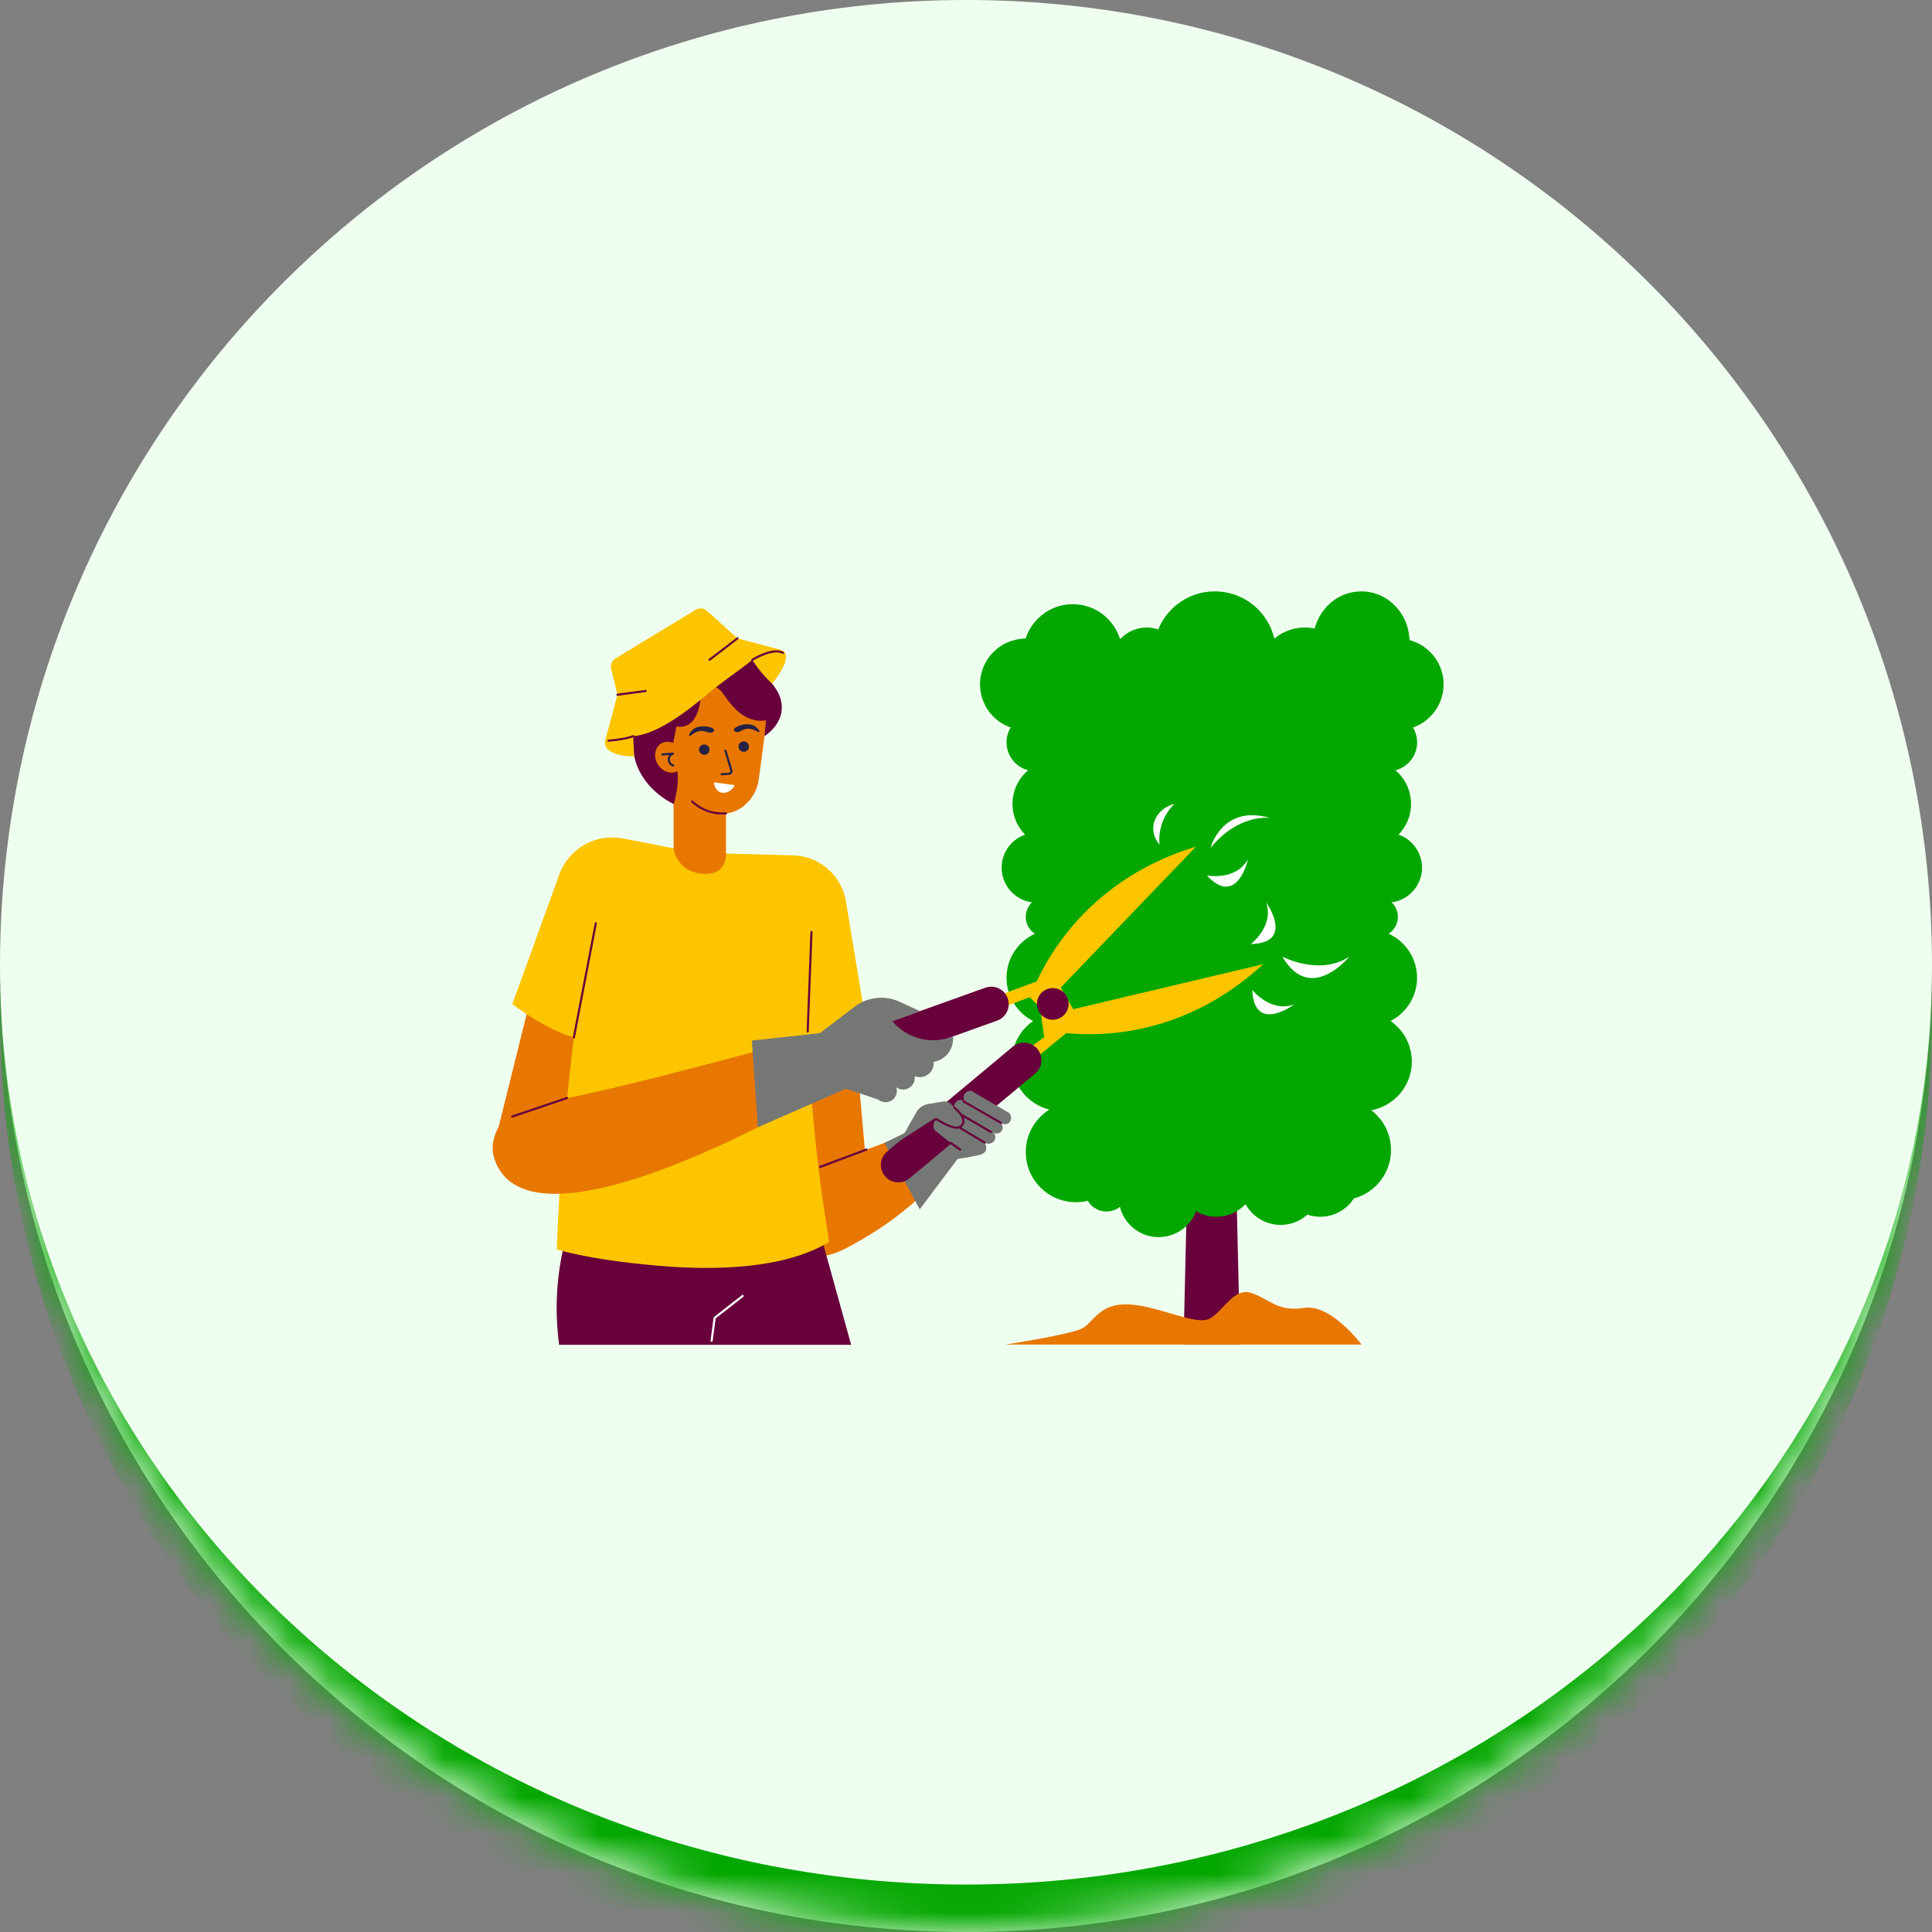 <svg width="50" height="50" viewBox="0 0 50 50" fill="none" xmlns="http://www.w3.org/2000/svg">
<rect x="0" y="0" width="50" height="50" fill="#808080" stroke="none"/>
<mask id="path-1-inside-1_588_765" fill="white">
<path d="M0 25C0 11.193 11.193 0 25 0C38.807 0 50 11.193 50 25C50 38.807 38.807 50 25 50C11.193 50 0 38.807 0 25Z"/>
</mask>
<path d="M0 25C0 11.193 11.193 0 25 0C38.807 0 50 11.193 50 25C50 38.807 38.807 50 25 50C11.193 50 0 38.807 0 25Z" fill="#EFFFEF"/>
<path d="M0 0H50H0ZM50 26.228C50 40.035 38.807 51.228 25 51.228C11.193 51.228 0 40.035 0 26.228V25C0 38.129 11.193 48.772 25 48.772C38.807 48.772 50 38.129 50 25V26.228ZM0 50V0V50ZM50 0V50V0Z" fill="#03A700" mask="url(#path-1-inside-1_588_765)"/>
<path d="M24.744 29.951C24.125 30.756 23.362 31.439 22.494 31.965C21.851 32.352 21.363 32.635 20.895 32.457C20.366 32.257 20.047 31.537 20.033 30.646L24.498 28.976L24.744 29.951Z" fill="#E87700"/>
<path d="M32.092 34.797H30.629L30.997 19.061H31.723L32.092 34.797Z" fill="#68003C"/>
<path d="M34.882 30.856H28.076L26.482 16.527H36.477L34.882 30.856Z" fill="#03A700"/>
<path d="M26.547 18.895C27.201 18.895 27.731 18.364 27.731 17.711C27.731 17.057 27.201 16.527 26.547 16.527C25.893 16.527 25.363 17.057 25.363 17.711C25.363 18.364 25.893 18.895 26.547 18.895Z" fill="#03A700"/>
<path d="M26.795 19.958C27.208 19.958 27.542 19.624 27.542 19.212C27.542 18.799 27.208 18.465 26.795 18.465C26.383 18.465 26.049 18.799 26.049 19.212C26.049 19.624 26.383 19.958 26.795 19.958Z" fill="#03A700"/>
<path d="M27.341 21.942C27.97 21.942 28.479 21.432 28.479 20.804C28.479 20.175 27.97 19.666 27.341 19.666C26.713 19.666 26.203 20.175 26.203 20.804C26.203 21.432 26.713 21.942 27.341 21.942Z" fill="#03A700"/>
<path d="M26.827 23.36C27.327 23.36 27.732 22.955 27.732 22.455C27.732 21.955 27.327 21.55 26.827 21.55C26.327 21.55 25.922 21.955 25.922 22.455C25.922 22.955 26.327 23.36 26.827 23.36Z" fill="#03A700"/>
<path d="M27.066 24.248C27.353 24.248 27.586 24.015 27.586 23.729C27.586 23.442 27.353 23.209 27.066 23.209C26.779 23.209 26.547 23.442 26.547 23.729C26.547 24.015 26.779 24.248 27.066 24.248Z" fill="#03A700"/>
<path d="M27.301 26.558C27.992 26.558 28.552 25.997 28.552 25.306C28.552 24.614 27.992 24.054 27.301 24.054C26.609 24.054 26.049 24.614 26.049 25.306C26.049 25.997 26.609 26.558 27.301 26.558Z" fill="#03A700"/>
<path d="M27.464 28.753C28.17 28.753 28.743 28.18 28.743 27.474C28.743 26.768 28.17 26.195 27.464 26.195C26.758 26.195 26.186 26.768 26.186 27.474C26.186 28.18 26.758 28.753 27.464 28.753Z" fill="#03A700"/>
<path d="M27.844 31.113C28.561 31.113 29.141 30.532 29.141 29.816C29.141 29.099 28.561 28.519 27.844 28.519C27.128 28.519 26.547 29.099 26.547 29.816C26.547 30.532 27.128 31.113 27.844 31.113Z" fill="#03A700"/>
<path d="M36.176 18.895C36.83 18.895 37.36 18.364 37.36 17.711C37.36 17.057 36.83 16.527 36.176 16.527C35.522 16.527 34.992 17.057 34.992 17.711C34.992 18.364 35.522 18.895 36.176 18.895Z" fill="#03A700"/>
<path d="M35.928 19.958C36.34 19.958 36.675 19.624 36.675 19.212C36.675 18.799 36.34 18.465 35.928 18.465C35.516 18.465 35.182 18.799 35.182 19.212C35.182 19.624 35.516 19.958 35.928 19.958Z" fill="#03A700"/>
<path d="M35.38 21.942C36.009 21.942 36.518 21.432 36.518 20.804C36.518 20.175 36.009 19.666 35.38 19.666C34.752 19.666 34.242 20.175 34.242 20.804C34.242 21.432 34.752 21.942 35.38 21.942Z" fill="#03A700"/>
<path d="M35.897 23.36C36.397 23.36 36.802 22.955 36.802 22.455C36.802 21.955 36.397 21.55 35.897 21.55C35.397 21.55 34.992 21.955 34.992 22.455C34.992 22.955 35.397 23.36 35.897 23.36Z" fill="#03A700"/>
<path d="M35.656 24.248C35.943 24.248 36.176 24.015 36.176 23.729C36.176 23.442 35.943 23.209 35.656 23.209C35.369 23.209 35.137 23.442 35.137 23.729C35.137 24.015 35.369 24.248 35.656 24.248Z" fill="#03A700"/>
<path d="M35.422 26.558C36.113 26.558 36.673 25.997 36.673 25.306C36.673 24.614 36.113 24.054 35.422 24.054C34.73 24.054 34.17 24.614 34.17 25.306C34.17 25.997 34.73 26.558 35.422 26.558Z" fill="#03A700"/>
<path d="M35.259 28.753C35.965 28.753 36.538 28.18 36.538 27.474C36.538 26.768 35.965 26.195 35.259 26.195C34.553 26.195 33.98 26.768 33.98 27.474C33.98 28.18 34.553 28.753 35.259 28.753Z" fill="#03A700"/>
<path d="M34.702 31.06C35.418 31.06 35.999 30.479 35.999 29.763C35.999 29.046 35.418 28.466 34.702 28.466C33.985 28.466 33.404 29.046 33.404 29.763C33.404 30.479 33.985 31.06 34.702 31.06Z" fill="#03A700"/>
<path d="M28.637 31.354C28.945 31.354 29.195 31.104 29.195 30.796C29.195 30.487 28.945 30.237 28.637 30.237C28.328 30.237 28.078 30.487 28.078 30.796C28.078 31.104 28.328 31.354 28.637 31.354Z" fill="#03A700"/>
<path d="M29.986 32.017C30.557 32.017 31.019 31.555 31.019 30.985C31.019 30.414 30.557 29.951 29.986 29.951C29.416 29.951 28.953 30.414 28.953 30.985C28.953 31.555 29.416 32.017 29.986 32.017Z" fill="#03A700"/>
<path d="M31.48 31.49C32.051 31.49 32.513 31.027 32.513 30.457C32.513 29.886 32.051 29.424 31.48 29.424C30.91 29.424 30.447 29.886 30.447 30.457C30.447 31.027 30.91 31.49 31.48 31.49Z" fill="#03A700"/>
<path d="M33.141 31.701C33.711 31.701 34.173 31.238 34.173 30.668C34.173 30.097 33.711 29.635 33.141 29.635C32.57 29.635 32.107 30.097 32.107 30.668C32.107 31.238 32.57 31.701 33.141 31.701Z" fill="#03A700"/>
<path d="M34.17 31.49C34.74 31.49 35.203 31.027 35.203 30.457C35.203 29.886 34.74 29.424 34.17 29.424C33.599 29.424 33.137 29.886 33.137 30.457C33.137 31.027 33.599 31.49 34.17 31.49Z" fill="#03A700"/>
<path d="M27.763 18.197C28.47 18.197 29.043 17.624 29.043 16.917C29.043 16.21 28.47 15.637 27.763 15.637C27.056 15.637 26.482 16.21 26.482 16.917C26.482 17.624 27.056 18.197 27.763 18.197Z" fill="#03A700"/>
<path d="M29.677 18.11C30.194 18.11 30.613 17.692 30.613 17.175C30.613 16.659 30.194 16.24 29.677 16.24C29.161 16.24 28.742 16.659 28.742 17.175C28.742 17.692 29.161 18.11 29.677 18.11Z" fill="#03A700"/>
<path d="M31.439 18.465C32.312 18.465 33.019 17.757 33.019 16.885C33.019 16.012 32.312 15.305 31.439 15.305C30.567 15.305 29.859 16.012 29.859 16.885C29.859 17.757 30.567 18.465 31.439 18.465Z" fill="#03A700"/>
<path d="M33.767 18.689C34.444 18.689 34.992 18.141 34.992 17.464C34.992 16.788 34.444 16.24 33.767 16.24C33.091 16.24 32.543 16.788 32.543 17.464C32.543 18.141 33.091 18.689 33.767 18.689Z" fill="#03A700"/>
<path d="M35.23 17.899C35.919 17.899 36.477 17.319 36.477 16.602C36.477 15.886 35.919 15.305 35.23 15.305C34.541 15.305 33.982 15.886 33.982 16.602C33.982 17.319 34.541 17.899 35.23 17.899Z" fill="#03A700"/>
<path d="M17.432 20.072H18.789V22.612H17.432V20.072Z" fill="#E87700"/>
<path d="M19.82 18.539C19.801 18.277 19.717 18.024 19.576 17.802C19.435 17.581 19.241 17.398 19.012 17.27C18.782 17.142 18.525 17.073 18.262 17.069C18 17.065 17.74 17.126 17.507 17.247C17.274 17.368 17.075 17.545 16.927 17.762C16.779 17.979 16.688 18.23 16.661 18.491C16.634 18.752 16.672 19.016 16.772 19.259C16.872 19.501 17.031 19.715 17.234 19.882C17.275 19.958 17.316 20.025 17.353 20.082C17.665 20.565 18.054 21.07 18.656 21.062C19.166 21.077 19.571 20.654 19.636 20.172C19.834 18.69 19.836 18.742 19.82 18.539Z" fill="#E87700"/>
<path d="M19.248 19.457C19.322 19.457 19.382 19.397 19.382 19.322C19.382 19.248 19.322 19.188 19.248 19.188C19.174 19.188 19.113 19.248 19.113 19.322C19.113 19.397 19.174 19.457 19.248 19.457Z" fill="#262246"/>
<path d="M18.226 19.535C18.301 19.535 18.361 19.475 18.361 19.4C18.361 19.326 18.301 19.266 18.226 19.266C18.152 19.266 18.092 19.326 18.092 19.4C18.092 19.475 18.152 19.535 18.226 19.535Z" fill="#262246"/>
<path d="M18.676 20.064C18.669 20.064 18.662 20.061 18.656 20.056C18.651 20.051 18.648 20.044 18.648 20.037C18.648 20.03 18.651 20.023 18.656 20.018C18.662 20.012 18.669 20.01 18.676 20.01L18.866 19.998C18.872 19.997 18.878 19.995 18.883 19.993C18.888 19.99 18.892 19.986 18.896 19.981C18.899 19.976 18.901 19.97 18.902 19.964C18.903 19.958 18.903 19.952 18.901 19.947L18.747 19.433C18.745 19.426 18.746 19.419 18.75 19.413C18.753 19.406 18.759 19.401 18.765 19.399C18.772 19.397 18.78 19.398 18.786 19.401C18.793 19.405 18.798 19.41 18.8 19.417L18.954 19.931C18.958 19.945 18.959 19.959 18.956 19.973C18.954 19.987 18.949 20 18.941 20.012C18.933 20.023 18.922 20.033 18.91 20.04C18.897 20.047 18.884 20.051 18.869 20.052L18.676 20.064Z" fill="#262246"/>
<path d="M17.893 20.76C17.888 20.755 17.885 20.748 17.885 20.741C17.885 20.734 17.887 20.727 17.892 20.721C17.897 20.716 17.904 20.713 17.912 20.713C17.919 20.712 17.926 20.715 17.931 20.72C18.044 20.828 18.179 20.911 18.327 20.963C18.474 21.015 18.631 21.035 18.787 21.021C18.794 21.021 18.801 21.024 18.806 21.028C18.812 21.033 18.815 21.04 18.816 21.047C18.816 21.05 18.816 21.054 18.815 21.057C18.814 21.061 18.812 21.064 18.809 21.067C18.807 21.069 18.804 21.072 18.801 21.073C18.798 21.075 18.794 21.076 18.791 21.076C18.627 21.09 18.463 21.069 18.308 21.014C18.154 20.96 18.012 20.873 17.893 20.76Z" fill="#68003C"/>
<path d="M17.905 18.907C18.053 18.754 18.288 18.801 18.328 18.809C18.354 18.814 18.476 18.84 18.481 18.892C18.484 18.921 18.448 18.947 18.443 18.947C18.369 18.997 18.287 18.919 18.162 18.917C17.98 18.913 17.861 19.074 17.834 19.046C17.818 19.031 17.857 18.957 17.905 18.907Z" fill="#262246"/>
<path d="M19.563 18.813C19.393 18.685 19.168 18.769 19.131 18.782C19.106 18.792 18.989 18.837 18.992 18.889C18.992 18.918 19.033 18.937 19.038 18.939C19.12 18.977 19.189 18.887 19.312 18.865C19.491 18.833 19.634 18.974 19.655 18.942C19.669 18.922 19.619 18.856 19.563 18.813Z" fill="#262246"/>
<path d="M15.516 30.041C14.599 31.508 14.25 33.161 14.47 34.804H22.028L20.715 30.065L15.516 30.041Z" fill="#68003C"/>
<path d="M16.955 21.926L16.435 21.773C16.231 21.713 16.017 21.695 15.806 21.72C15.595 21.745 15.391 21.812 15.206 21.918C15.022 22.024 14.861 22.166 14.732 22.335C14.604 22.505 14.511 22.698 14.46 22.905L12.846 29.399L14.869 29.424L16.955 21.926Z" fill="#E87700"/>
<path d="M19.324 22.167L20.344 22.207C20.702 22.221 21.044 22.357 21.314 22.593C21.584 22.828 21.766 23.149 21.828 23.502C22.027 25.74 22.225 27.978 22.424 30.216L20.966 30.531L19.324 22.167Z" fill="#E87700"/>
<path d="M16.744 21.895L19.708 22.207C20.048 22.243 20.362 22.407 20.585 22.667C20.808 22.927 20.923 23.262 20.908 23.604C20.796 25.997 20.684 28.389 20.572 30.781L15.882 30.735L15.424 23.157C15.414 22.984 15.441 22.81 15.504 22.648C15.568 22.487 15.666 22.34 15.791 22.22C15.917 22.1 16.067 22.009 16.232 21.953C16.396 21.897 16.571 21.877 16.744 21.895Z" fill="#FDC500"/>
<path d="M26.023 34.797H35.237C35.237 34.797 34.448 33.741 33.756 33.848C33.065 33.955 32.87 33.629 32.395 33.465C31.919 33.301 31.652 33.957 31.292 34.132C30.932 34.306 29.98 33.794 29.214 33.758C28.448 33.721 28.302 34.22 28.009 34.378C27.715 34.535 26.023 34.797 26.023 34.797Z" fill="#E87700"/>
<path d="M15.424 23.157C14.863 26.189 14.524 29.257 14.408 32.338C15.13 32.537 16.032 32.672 17.072 32.76C18.548 32.885 20.31 32.835 21.46 32.141C21.011 29.47 20.819 26.761 20.887 24.053L15.424 23.157Z" fill="#FDC500"/>
<path d="M24.796 29.975L23.802 31.297L22.887 29.578L23.698 29.182L24.725 29.382L25.051 29.816L24.796 29.975Z" fill="#757775"/>
<path d="M32.69 24.953L27.771 26.119L27.267 25.238L25.547 25.872L25.711 26.159L26.648 25.808L27.586 26.737C29.506 26.914 31.304 26.238 32.69 24.953Z" fill="#FDC500"/>
<path d="M30.95 21.912L27.45 25.561L27.953 26.442L26.537 27.603L26.373 27.316L27.023 26.84L26.826 25.406C27.648 23.663 29.141 22.456 30.95 21.912Z" fill="#FDC500"/>
<path d="M21.257 27.563C21.237 27.507 21.228 27.447 21.231 27.388C21.234 27.328 21.248 27.27 21.274 27.216C21.299 27.163 21.335 27.114 21.379 27.075C21.423 27.035 21.474 27.004 21.53 26.983L25.5 25.562C25.556 25.542 25.616 25.533 25.675 25.536C25.734 25.539 25.793 25.553 25.846 25.578C25.9 25.604 25.948 25.64 25.988 25.684C26.028 25.728 26.059 25.779 26.079 25.835C26.099 25.891 26.108 25.95 26.105 26.01C26.102 26.069 26.087 26.127 26.062 26.181C26.037 26.235 26.001 26.283 25.957 26.323C25.913 26.363 25.861 26.394 25.805 26.414L21.836 27.836C21.78 27.856 21.72 27.864 21.661 27.862C21.602 27.859 21.544 27.844 21.49 27.819C21.436 27.794 21.388 27.758 21.348 27.714C21.308 27.67 21.277 27.619 21.257 27.563Z" fill="#68003C"/>
<path d="M22.902 30.438C22.979 30.53 23.089 30.587 23.208 30.598C23.328 30.609 23.447 30.572 23.539 30.496L26.778 27.794C26.826 27.757 26.866 27.711 26.895 27.658C26.925 27.605 26.944 27.546 26.95 27.486C26.957 27.425 26.951 27.364 26.933 27.306C26.916 27.248 26.887 27.194 26.848 27.147C26.809 27.1 26.761 27.062 26.707 27.034C26.653 27.006 26.594 26.99 26.533 26.985C26.472 26.981 26.412 26.989 26.354 27.008C26.296 27.028 26.243 27.059 26.198 27.099L22.959 29.8C22.867 29.877 22.81 29.987 22.799 30.107C22.788 30.226 22.825 30.345 22.902 30.438Z" fill="#68003C"/>
<path d="M27.245 26.391C27.472 26.391 27.655 26.208 27.655 25.982C27.655 25.755 27.472 25.572 27.245 25.572C27.019 25.572 26.836 25.755 26.836 25.982C26.836 26.208 27.019 26.391 27.245 26.391Z" fill="#68003C"/>
<path d="M21.369 26.721C17.789 27.697 15.247 28.349 14.153 28.51C13.925 28.544 13.233 28.645 12.919 29.14C12.899 29.17 12.65 29.577 12.795 29.991C13.583 32.366 19.248 29.459 21.395 28.212L21.369 26.721Z" fill="#E87700"/>
<path d="M17.582 21.983L16.12 21.699C15.78 21.632 15.428 21.689 15.126 21.86C14.825 22.03 14.594 22.303 14.476 22.628L13.26 25.984C13.26 25.984 14.42 26.903 15.33 26.932L17.582 21.983Z" fill="#FDC500"/>
<path d="M18.51 22.081L20.526 22.136C20.856 22.144 21.174 22.268 21.423 22.485C21.673 22.702 21.839 23 21.893 23.326L22.392 26.349C21.72 26.665 20.999 26.862 20.26 26.93L18.51 22.081Z" fill="#FDC500"/>
<path d="M17.432 21.954C17.432 21.954 17.49 22.544 18.164 22.611C18.838 22.677 18.789 22.087 18.789 22.087C18.789 22.087 17.89 21.393 17.432 21.954Z" fill="#E87700"/>
<path d="M14.852 26.875C14.848 26.875 14.844 26.874 14.84 26.872C14.836 26.871 14.833 26.868 14.831 26.865C14.828 26.862 14.826 26.858 14.825 26.854C14.824 26.851 14.824 26.846 14.825 26.842L15.393 23.889C15.395 23.882 15.399 23.876 15.405 23.872C15.411 23.868 15.418 23.866 15.425 23.867C15.432 23.869 15.438 23.873 15.443 23.879C15.447 23.885 15.448 23.892 15.447 23.9L14.879 26.853C14.878 26.859 14.874 26.865 14.869 26.869C14.864 26.873 14.858 26.875 14.852 26.875Z" fill="#68003C"/>
<path d="M20.875 26.695L20.973 24.121C20.973 24.113 20.976 24.106 20.981 24.101C20.987 24.096 20.994 24.093 21.001 24.093C21.008 24.093 21.015 24.096 21.02 24.101C21.025 24.106 21.028 24.113 21.028 24.121L20.93 26.695C20.93 26.703 20.927 26.709 20.922 26.715C20.917 26.72 20.91 26.723 20.902 26.723C20.895 26.723 20.888 26.72 20.883 26.715C20.878 26.709 20.875 26.703 20.875 26.695Z" fill="#68003C"/>
<path d="M20.8 27.057L22.117 26.054C22.281 25.929 22.476 25.851 22.681 25.828C22.886 25.806 23.093 25.839 23.281 25.925L23.808 26.168L23.089 26.425C23.276 26.649 23.529 26.808 23.811 26.88C24.094 26.951 24.392 26.931 24.663 26.823C24.679 26.976 24.636 27.129 24.543 27.251C24.45 27.373 24.315 27.456 24.163 27.482C24.169 27.544 24.159 27.606 24.134 27.662C24.109 27.718 24.07 27.767 24.02 27.805C23.971 27.842 23.913 27.865 23.852 27.873C23.791 27.882 23.729 27.874 23.671 27.851C23.68 27.91 23.671 27.97 23.646 28.024C23.621 28.078 23.581 28.123 23.53 28.154C23.479 28.185 23.421 28.2 23.361 28.198C23.302 28.195 23.245 28.176 23.196 28.141C23.216 28.202 23.216 28.267 23.195 28.327C23.175 28.387 23.135 28.439 23.083 28.475C23.03 28.511 22.967 28.528 22.904 28.525C22.84 28.522 22.779 28.498 22.73 28.458L21.895 28.176L19.613 29.172L20.8 27.057Z" fill="#757775"/>
<path d="M23.305 29.511L23.715 28.784C23.746 28.729 23.789 28.681 23.841 28.645C23.893 28.608 23.952 28.584 24.015 28.573L24.409 28.508C24.447 28.501 24.487 28.504 24.524 28.517C24.561 28.529 24.594 28.551 24.62 28.579L24.923 28.902C24.952 28.951 24.96 29.009 24.947 29.063C24.933 29.118 24.898 29.165 24.85 29.194C24.82 29.209 24.788 29.217 24.756 29.218C24.723 29.219 24.691 29.212 24.661 29.199C24.631 29.186 24.604 29.166 24.583 29.141C24.562 29.116 24.547 29.087 24.538 29.055L24.195 28.938L23.305 29.511Z" fill="#757775"/>
<path d="M24.577 30.018C24.863 29.987 25.09 29.946 25.252 29.912C25.367 29.888 25.479 29.861 25.516 29.774C25.525 29.74 25.527 29.703 25.521 29.668C25.516 29.633 25.502 29.599 25.482 29.57C25.522 29.596 25.57 29.605 25.617 29.597C25.664 29.588 25.705 29.562 25.733 29.524C25.752 29.491 25.761 29.454 25.758 29.417C25.755 29.38 25.74 29.344 25.716 29.316C25.746 29.332 25.78 29.338 25.814 29.334C25.848 29.33 25.879 29.316 25.904 29.293C25.934 29.261 25.95 29.219 25.95 29.175C25.949 29.132 25.932 29.09 25.901 29.059C25.93 29.081 25.966 29.093 26.002 29.094C26.039 29.095 26.075 29.085 26.106 29.065C26.124 29.049 26.139 29.029 26.15 29.006C26.16 28.984 26.166 28.96 26.167 28.935C26.168 28.91 26.164 28.886 26.155 28.863C26.146 28.84 26.133 28.818 26.116 28.801L25.236 28.29C25.221 28.273 25.203 28.258 25.182 28.248C25.161 28.237 25.138 28.232 25.115 28.231C25.091 28.23 25.068 28.233 25.046 28.242C25.025 28.25 25.005 28.263 24.988 28.28C24.972 28.296 24.959 28.316 24.951 28.338C24.942 28.36 24.938 28.383 24.939 28.406C24.94 28.429 24.946 28.452 24.956 28.473C24.966 28.494 24.981 28.513 24.999 28.528C24.97 28.493 24.929 28.471 24.885 28.466C24.84 28.461 24.796 28.474 24.76 28.501C24.724 28.528 24.701 28.569 24.695 28.613C24.688 28.657 24.699 28.702 24.725 28.739C24.709 28.722 24.689 28.708 24.668 28.699C24.646 28.69 24.622 28.685 24.599 28.685C24.575 28.686 24.551 28.691 24.53 28.701C24.508 28.711 24.489 28.725 24.473 28.742C24.457 28.76 24.445 28.781 24.438 28.803C24.43 28.826 24.428 28.85 24.43 28.873C24.432 28.897 24.439 28.92 24.451 28.94C24.462 28.961 24.478 28.979 24.497 28.994C24.464 28.961 24.42 28.941 24.374 28.936C24.328 28.931 24.281 28.942 24.242 28.967C24.198 29 24.169 29.049 24.16 29.103C24.152 29.158 24.166 29.213 24.198 29.257L24.602 29.578L24.577 30.018Z" fill="#757775"/>
<path d="M13.259 28.924C13.251 28.925 13.244 28.924 13.238 28.919C13.232 28.915 13.228 28.909 13.227 28.901C13.226 28.894 13.227 28.887 13.232 28.881C13.236 28.875 13.243 28.871 13.25 28.869L14.666 28.39C14.669 28.389 14.673 28.389 14.676 28.389C14.68 28.389 14.684 28.39 14.687 28.392C14.69 28.393 14.693 28.395 14.695 28.398C14.698 28.401 14.7 28.404 14.701 28.407C14.703 28.414 14.702 28.422 14.699 28.428C14.696 28.435 14.69 28.44 14.683 28.442C13.165 28.958 13.266 28.924 13.259 28.924Z" fill="#68003C"/>
<path d="M21.23 30.226C21.223 30.227 21.215 30.225 21.209 30.221C21.203 30.217 21.199 30.211 21.198 30.203C21.196 30.196 21.198 30.189 21.202 30.183C21.206 30.177 21.213 30.172 21.22 30.171L22.414 29.724C22.417 29.723 22.421 29.722 22.424 29.722C22.428 29.723 22.432 29.723 22.435 29.725C22.438 29.726 22.441 29.728 22.444 29.731C22.446 29.734 22.448 29.737 22.45 29.74C22.452 29.747 22.451 29.755 22.448 29.761C22.445 29.768 22.44 29.773 22.433 29.776C21.153 30.256 21.238 30.226 21.23 30.226Z" fill="#68003C"/>
<path d="M24.761 29.211C24.571 29.211 24.269 29.017 24.228 28.992C24.223 28.988 24.219 28.982 24.217 28.975C24.216 28.968 24.217 28.961 24.221 28.955C24.225 28.949 24.231 28.945 24.238 28.943C24.244 28.942 24.252 28.943 24.258 28.946C24.371 29.019 24.69 29.199 24.813 29.148C24.836 29.14 24.857 29.126 24.873 29.108C24.89 29.09 24.901 29.067 24.906 29.044C24.915 28.989 24.897 28.872 24.681 28.685C24.679 28.683 24.677 28.68 24.675 28.677C24.673 28.674 24.672 28.67 24.672 28.667C24.672 28.663 24.672 28.66 24.673 28.656C24.675 28.653 24.676 28.65 24.679 28.647C24.684 28.642 24.69 28.638 24.698 28.638C24.705 28.637 24.712 28.64 24.718 28.644C24.941 28.837 24.973 28.972 24.96 29.052C24.951 29.097 24.926 29.138 24.889 29.167C24.853 29.196 24.807 29.212 24.761 29.211Z" fill="#68003C"/>
<path d="M25.901 29.086C25.89 29.086 25.956 29.121 24.922 28.528C24.919 28.526 24.916 28.524 24.914 28.521C24.912 28.518 24.91 28.515 24.909 28.511C24.908 28.508 24.908 28.504 24.909 28.501C24.909 28.497 24.91 28.494 24.912 28.491C24.916 28.485 24.922 28.48 24.928 28.478C24.936 28.476 24.943 28.477 24.949 28.48L25.915 29.035C25.92 29.038 25.925 29.043 25.927 29.048C25.93 29.054 25.93 29.06 25.928 29.066C25.927 29.072 25.923 29.077 25.918 29.081C25.913 29.084 25.907 29.087 25.901 29.086Z" fill="#68003C"/>
<path d="M25.642 29.32C25.631 29.32 25.683 29.349 24.855 28.866C24.849 28.862 24.846 28.857 24.844 28.85C24.843 28.843 24.844 28.836 24.848 28.831C24.851 28.825 24.856 28.82 24.863 28.818C24.869 28.816 24.876 28.817 24.882 28.819L25.657 29.269C25.663 29.272 25.667 29.277 25.67 29.282C25.672 29.288 25.672 29.295 25.671 29.301C25.669 29.307 25.665 29.312 25.66 29.316C25.655 29.319 25.648 29.321 25.642 29.32Z" fill="#68003C"/>
<path d="M25.483 29.597C25.471 29.597 25.513 29.62 24.836 29.217C24.829 29.214 24.825 29.207 24.823 29.201C24.821 29.193 24.822 29.186 24.826 29.18C24.83 29.174 24.836 29.169 24.843 29.167C24.85 29.166 24.857 29.167 24.864 29.17L25.496 29.546C25.502 29.549 25.506 29.554 25.508 29.559C25.51 29.565 25.51 29.571 25.509 29.577C25.507 29.582 25.504 29.587 25.499 29.591C25.494 29.595 25.489 29.597 25.483 29.597Z" fill="#68003C"/>
<path d="M24.85 29.78C24.838 29.78 24.858 29.792 24.588 29.601C24.582 29.597 24.578 29.59 24.577 29.583C24.575 29.576 24.577 29.569 24.581 29.563C24.585 29.557 24.592 29.553 24.599 29.551C24.606 29.55 24.613 29.552 24.619 29.556L24.866 29.73C24.87 29.733 24.874 29.738 24.876 29.744C24.878 29.749 24.878 29.755 24.876 29.761C24.874 29.766 24.871 29.771 24.866 29.774C24.861 29.778 24.856 29.78 24.85 29.78Z" fill="#68003C"/>
<path d="M18.416 34.726C18.412 34.726 18.408 34.725 18.404 34.723C18.401 34.722 18.398 34.719 18.395 34.717C18.393 34.714 18.391 34.71 18.39 34.706C18.389 34.703 18.388 34.699 18.389 34.695C18.475 34.046 18.465 34.093 18.478 34.084L19.204 33.517C19.209 33.512 19.217 33.51 19.224 33.511C19.231 33.512 19.238 33.516 19.242 33.522C19.247 33.527 19.249 33.535 19.248 33.542C19.247 33.549 19.243 33.556 19.238 33.56L18.521 34.12L18.444 34.703C18.443 34.709 18.439 34.715 18.434 34.719C18.429 34.724 18.422 34.726 18.416 34.726Z" fill="white"/>
<path d="M21.369 26.721L19.457 26.93L19.614 29.171L21.395 28.212L21.369 26.721Z" fill="#757775"/>
<path d="M17.362 19.536L17.509 18.796C17.509 18.796 18.114 18.999 18.154 17.831C18.154 17.831 18.467 17.584 18.722 17.962C18.977 18.34 19.309 18.718 19.824 18.644L19.784 19.052C19.784 19.052 20.251 18.77 20.233 18.286C20.215 17.802 19.812 17.56 19.468 17.075C19.124 16.59 18.13 16.669 17.827 16.906C17.663 16.914 16.915 16.971 16.505 17.548C16.336 17.786 16.081 18.313 16.294 18.594C16.335 18.647 16.39 18.69 16.452 18.717C16.366 18.996 16.353 19.294 16.415 19.579C16.591 20.389 17.328 20.758 17.435 20.81C17.433 20.81 17.723 19.94 17.362 19.536Z" fill="#68003C"/>
<path d="M17.548 19.949C17.714 19.845 17.75 19.603 17.629 19.409C17.507 19.214 17.274 19.14 17.108 19.244C16.941 19.348 16.905 19.59 17.027 19.785C17.149 19.98 17.382 20.053 17.548 19.949Z" fill="#E87700"/>
<path d="M17.425 19.839C17.395 19.832 17.366 19.817 17.343 19.796C17.319 19.774 17.301 19.747 17.291 19.718C17.281 19.688 17.278 19.656 17.283 19.624C17.288 19.593 17.301 19.564 17.321 19.539L17.145 19.552C17.138 19.552 17.131 19.55 17.125 19.545C17.119 19.541 17.116 19.534 17.115 19.527C17.115 19.52 17.117 19.513 17.122 19.507C17.127 19.502 17.133 19.498 17.14 19.498L17.406 19.477C17.413 19.475 17.421 19.477 17.427 19.48C17.434 19.484 17.438 19.491 17.44 19.498C17.442 19.505 17.441 19.513 17.437 19.519C17.433 19.526 17.427 19.53 17.419 19.532C17.393 19.543 17.37 19.561 17.355 19.586C17.34 19.61 17.334 19.639 17.336 19.667C17.338 19.696 17.349 19.723 17.368 19.745C17.386 19.766 17.411 19.782 17.439 19.788C17.444 19.791 17.448 19.796 17.45 19.802C17.453 19.807 17.453 19.813 17.451 19.819C17.45 19.825 17.447 19.83 17.442 19.833C17.437 19.837 17.431 19.839 17.425 19.839Z" fill="#262246"/>
<path d="M16.414 19.579C16.414 19.579 15.622 19.584 15.657 19.196C15.692 18.809 17.029 19.087 18.048 18.025C19.068 16.963 19.886 16.689 20.236 16.829C20.585 16.97 19.983 17.693 19.983 17.693C19.785 17.512 19.613 17.305 19.471 17.077C19.168 17.324 18.823 17.552 18.481 17.823C18.14 18.093 17.165 18.991 16.386 19.053L16.414 19.579Z" fill="#FDC500"/>
<path d="M15.654 19.195L15.98 17.98L15.816 17.317C15.803 17.264 15.807 17.209 15.827 17.159C15.848 17.109 15.884 17.067 15.93 17.039L18.003 15.781C18.049 15.753 18.102 15.741 18.155 15.746C18.209 15.751 18.259 15.773 18.299 15.809L19.084 16.52L20.236 16.828C19.608 16.919 19.192 17.134 18.928 17.311C18.351 17.699 18.217 18.105 17.451 18.514C17.133 18.684 16.391 18.992 15.654 19.195Z" fill="#FDC500"/>
<path d="M15.748 19.141C15.752 19.141 16.167 19.111 16.375 19.026C16.381 19.024 16.388 19.025 16.394 19.028C16.401 19.031 16.405 19.036 16.408 19.042C16.411 19.048 16.411 19.055 16.409 19.062C16.406 19.068 16.402 19.073 16.396 19.077C16.177 19.165 15.769 19.194 15.751 19.195C15.748 19.196 15.744 19.196 15.74 19.195C15.736 19.194 15.732 19.192 15.729 19.19C15.726 19.188 15.724 19.185 15.722 19.181C15.72 19.178 15.719 19.174 15.719 19.17C15.719 19.166 15.719 19.163 15.72 19.159C15.722 19.155 15.724 19.152 15.727 19.149C15.729 19.147 15.733 19.144 15.736 19.143C15.74 19.142 15.744 19.141 15.748 19.141Z" fill="#68003C"/>
<path d="M19.456 17.052C19.478 17.038 20.009 16.714 20.28 16.875C20.286 16.879 20.29 16.885 20.292 16.892C20.294 16.898 20.293 16.906 20.289 16.912C20.286 16.918 20.28 16.923 20.273 16.925C20.265 16.927 20.258 16.926 20.252 16.922C20.009 16.778 19.49 17.096 19.486 17.099C19.48 17.103 19.472 17.104 19.465 17.102C19.458 17.101 19.452 17.097 19.448 17.09C19.444 17.084 19.442 17.077 19.444 17.07C19.445 17.062 19.45 17.056 19.456 17.052Z" fill="#68003C"/>
<path d="M18.362 17.103C18.356 17.103 18.35 17.101 18.346 17.098C18.341 17.095 18.337 17.09 18.335 17.085C18.334 17.079 18.334 17.073 18.335 17.068C18.337 17.062 18.34 17.057 18.345 17.054L19.067 16.499C19.07 16.496 19.073 16.494 19.077 16.493C19.081 16.492 19.084 16.492 19.088 16.492C19.092 16.492 19.095 16.494 19.099 16.495C19.102 16.497 19.105 16.5 19.107 16.503C19.109 16.506 19.111 16.509 19.112 16.512C19.113 16.516 19.113 16.52 19.112 16.524C19.112 16.527 19.11 16.531 19.108 16.534C19.106 16.537 19.104 16.54 19.101 16.542C18.329 17.135 18.376 17.103 18.362 17.103Z" fill="#68003C"/>
<path d="M15.98 18.007C15.973 18.008 15.966 18.005 15.961 18C15.955 17.996 15.952 17.989 15.951 17.982C15.951 17.974 15.953 17.967 15.958 17.962C15.963 17.956 15.969 17.953 15.977 17.952L16.706 17.856C16.713 17.855 16.721 17.857 16.727 17.861C16.732 17.866 16.736 17.872 16.737 17.879C16.738 17.887 16.736 17.894 16.732 17.9C16.727 17.906 16.721 17.909 16.713 17.91C15.969 18.009 15.986 18.007 15.98 18.007Z" fill="#68003C"/>
<path d="M18.48 20.248L19.013 20.318C18.936 20.49 18.751 20.557 18.626 20.498C18.581 20.473 18.544 20.437 18.519 20.393C18.493 20.349 18.48 20.299 18.48 20.248Z" fill="white"/>
<path d="M31.33 21.942C31.33 21.942 31.622 20.807 32.868 21.169C32.868 21.169 32.06 21.045 31.33 21.942Z" fill="white"/>
<path d="M33.188 24.758C33.188 24.758 34.15 25.267 34.92 24.758C34.92 24.758 33.914 26.006 33.188 24.758Z" fill="white"/>
<path d="M30.009 21.857C29.664 21.455 29.9 20.927 30.396 20.804C30.256 20.939 30.149 21.103 30.082 21.286C30.015 21.468 29.99 21.664 30.009 21.857Z" fill="white"/>
<path d="M31.234 22.657C31.234 22.657 31.98 22.802 32.297 22.239C32.3 22.239 32.019 23.497 31.234 22.657Z" fill="white"/>
<path d="M32.371 24.43C32.371 24.43 32.978 23.972 32.771 23.36C32.771 23.359 33.519 24.41 32.371 24.43Z" fill="white"/>
<path d="M32.41 25.621C32.41 25.621 32.883 26.216 33.49 25.996C33.49 25.996 32.457 26.768 32.41 25.621Z" fill="white"/>
</svg>

